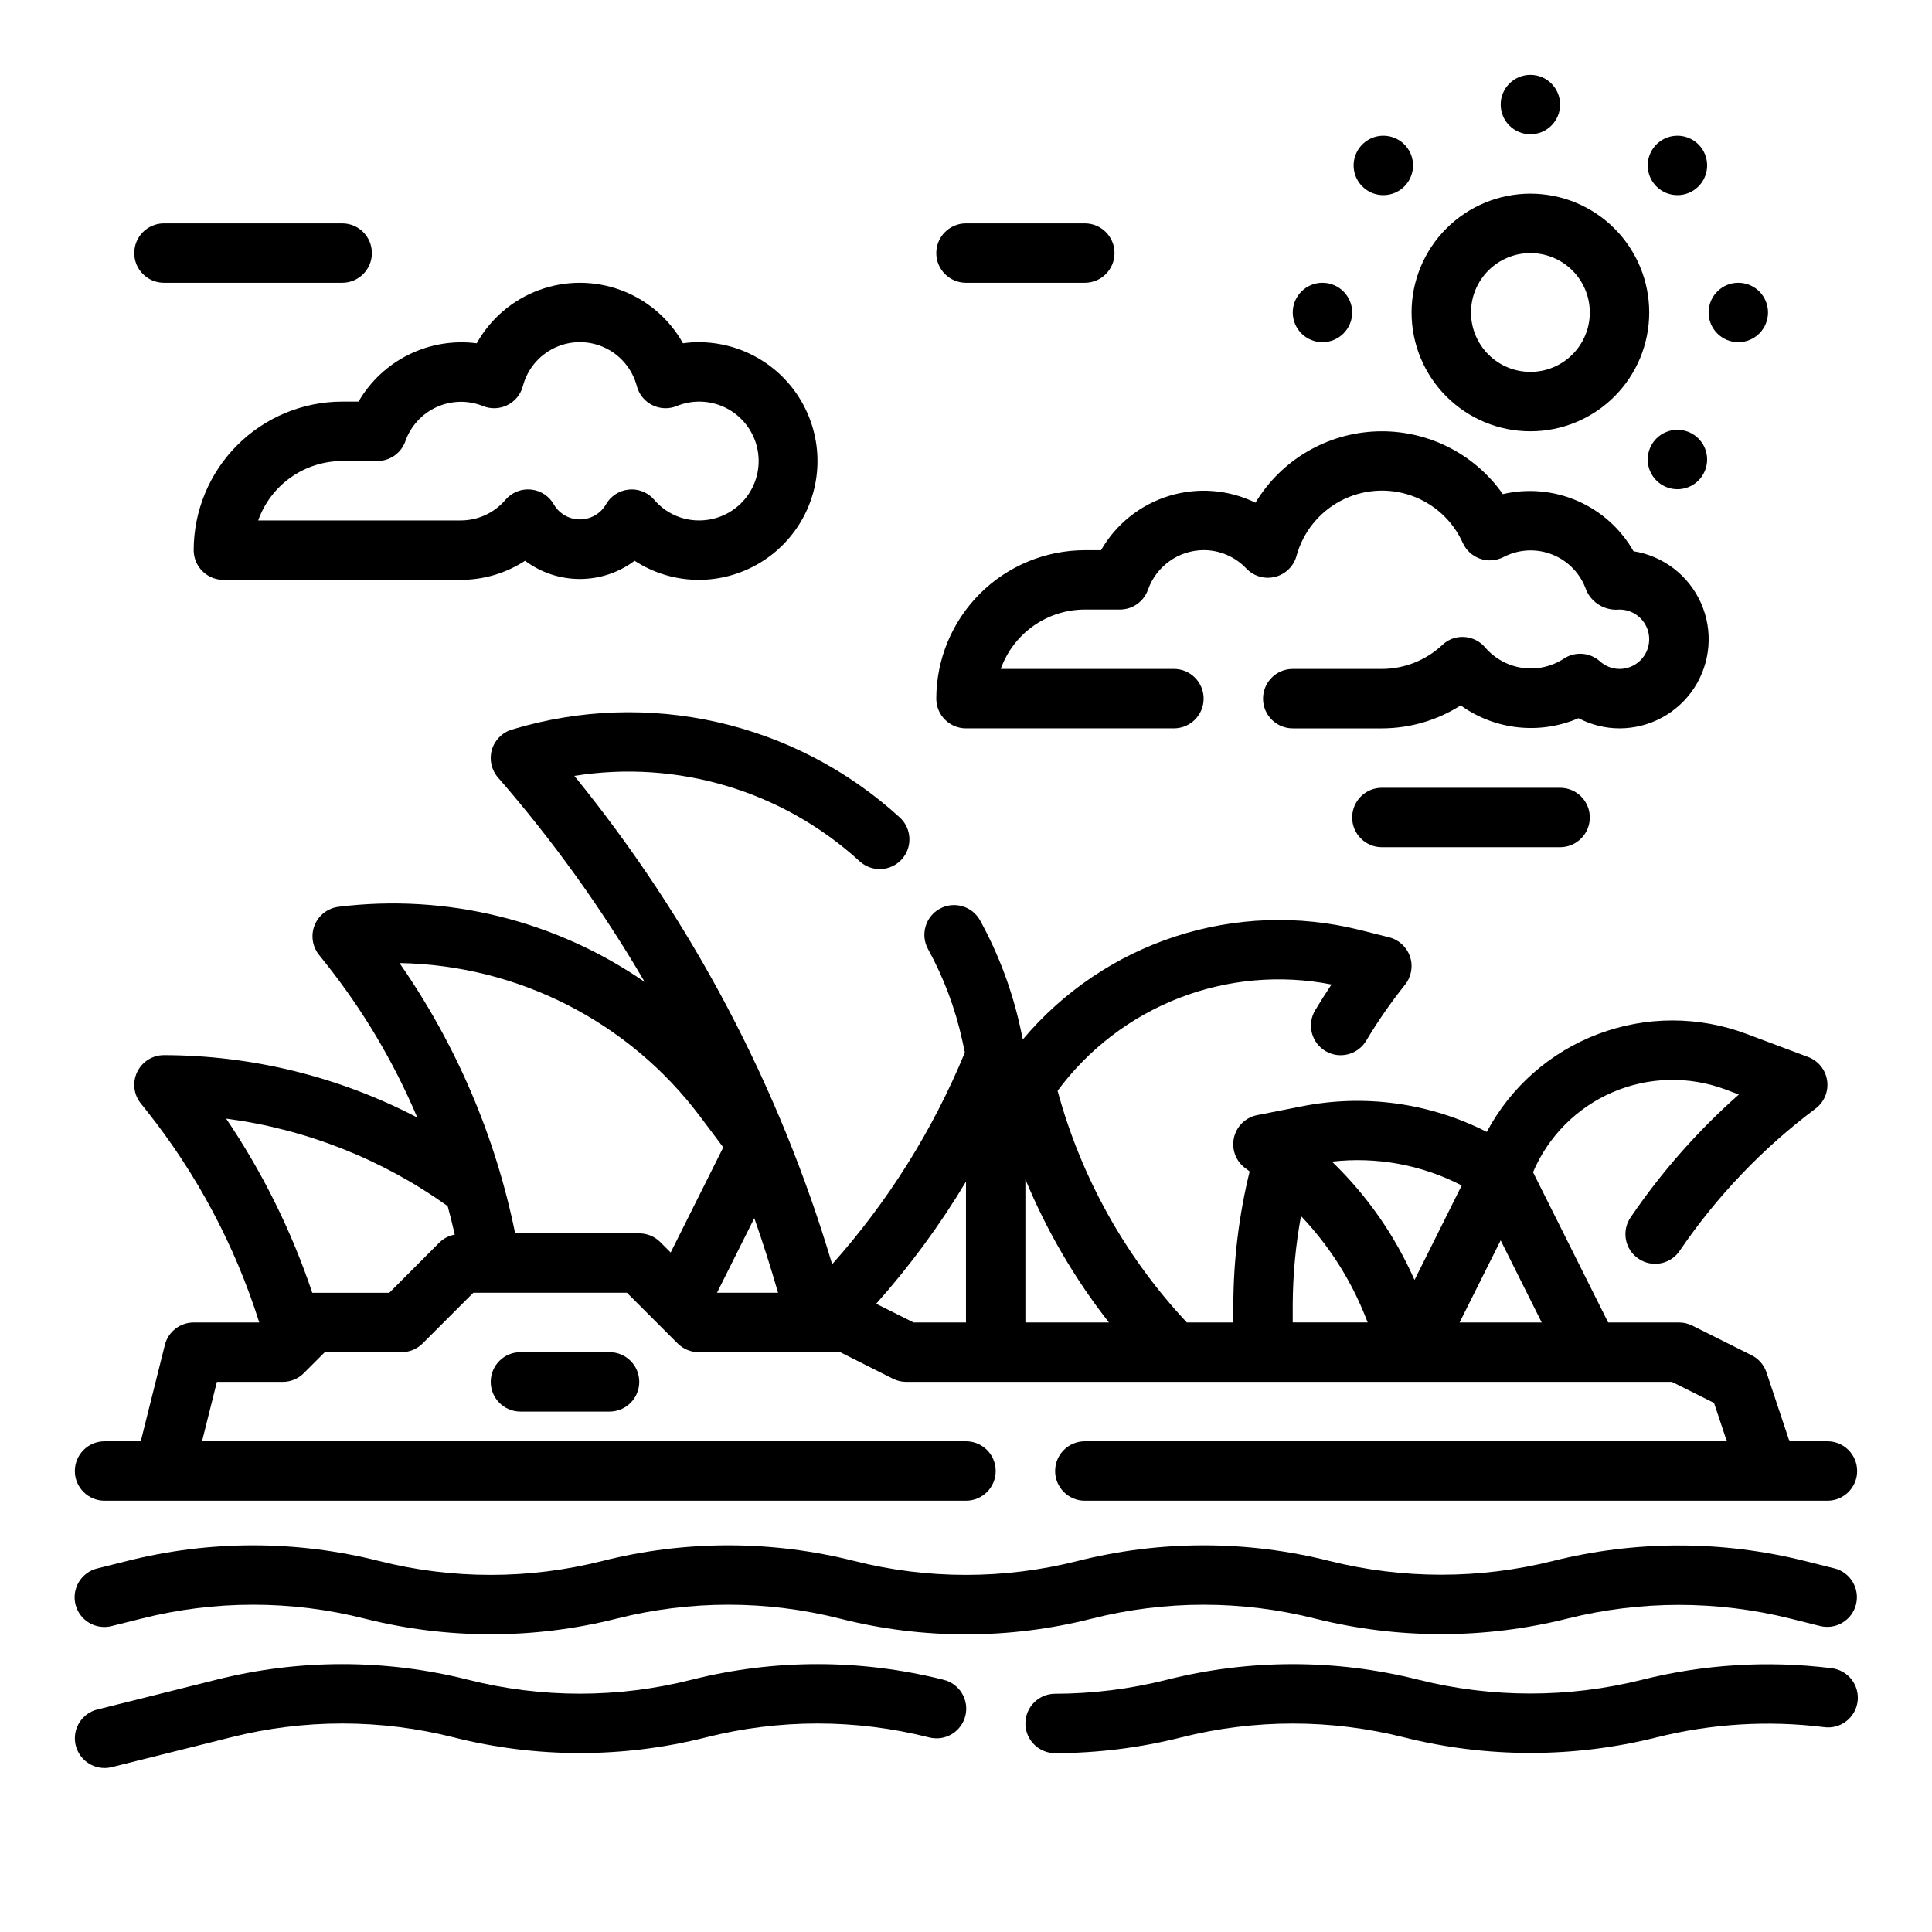 <?xml version="1.0" encoding="UTF-8"?>
<!-- Uploaded to: ICON Repo, www.iconrepo.com, Generator: ICON Repo Mixer Tools -->
<svg fill="#000000" width="800px" height="800px" version="1.1" viewBox="144 144 512 512" xmlns="http://www.w3.org/2000/svg">
 <g>
  <path d="m171.71 541.7h228.29c4.348 0 7.871-3.523 7.871-7.871 0-4.348-3.523-7.875-7.871-7.875h-202.46l3.938-15.742h17.465c2.09 0 4.09-0.832 5.566-2.309l5.566-5.562h20.355c2.09 0 4.09-0.832 5.566-2.309l13.438-13.438h40.715l13.438 13.438c1.477 1.477 3.477 2.309 5.562 2.309h37.504l14.082 7.086v-0.004c1.098 0.531 2.301 0.801 3.519 0.789h202.82l11.164 5.582 3.383 10.16h-170.13c-4.348 0-7.875 3.527-7.875 7.875 0 4.348 3.527 7.871 7.875 7.871h196.8c4.348 0 7.871-3.523 7.871-7.871 0-4.348-3.523-7.875-7.871-7.875h-10.07l-6.078-18.23c-0.656-1.98-2.07-3.621-3.934-4.559l-15.742-7.871h-0.004c-1.098-0.547-2.309-0.828-3.535-0.828h-18.75l-19.91-39.816c4.043-9.523 11.605-17.121 21.113-21.207 9.508-4.086 20.223-4.34 29.914-0.715l3.527 1.324c-10.82 9.562-20.41 20.43-28.551 32.359-1.258 1.723-1.762 3.879-1.402 5.981 0.363 2.098 1.559 3.965 3.32 5.164 1.762 1.203 3.934 1.641 6.019 1.211 2.09-0.43 3.914-1.684 5.059-3.484 9.816-14.383 21.938-27.051 35.871-37.492 2.305-1.727 3.484-4.57 3.074-7.418-0.406-2.848-2.336-5.25-5.031-6.258l-16.359-6.133c-12.668-4.754-26.633-4.742-39.293 0.039-12.66 4.777-23.152 14-29.516 25.941-15.211-7.738-32.586-10.105-49.312-6.715l-11.555 2.273c-3.121 0.625-5.559 3.066-6.176 6.188s0.703 6.309 3.348 8.078c0.301 0.195 0.551 0.457 0.852 0.66-2.832 11.555-4.281 23.402-4.32 35.297v4.723h-12.328c-16.262-17.359-28.02-38.441-34.25-61.398 8.195-11.082 19.367-19.609 32.219-24.598 12.848-4.984 26.852-6.223 40.375-3.57-1.508 2.246-2.953 4.523-4.336 6.832-1.07 1.793-1.387 3.938-0.879 5.961 0.512 2.027 1.805 3.766 3.598 4.836 3.731 2.231 8.566 1.012 10.797-2.719 3.098-5.18 6.543-10.148 10.312-14.863 1.676-2.094 2.168-4.894 1.309-7.438-0.855-2.539-2.949-4.469-5.551-5.117l-7.871-1.977h-0.004c-16.094-3.988-32.984-3.383-48.75 1.754-15.766 5.137-29.773 14.59-40.43 27.293l-0.637-2.984v0.004c-2.168-9.973-5.758-19.578-10.668-28.523-2.082-3.816-6.867-5.223-10.684-3.141-3.816 2.082-5.223 6.867-3.141 10.684 4.18 7.609 7.242 15.785 9.094 24.27l0.676 3.148c-8.473 20.559-20.367 39.531-35.172 56.121-14.023-47.219-37.242-91.203-68.32-129.42 27.336-4.375 55.172 3.957 75.609 22.633 3.207 2.938 8.188 2.719 11.125-0.488 2.934-3.207 2.715-8.188-0.488-11.125-27.766-25.379-66.863-34.227-102.85-23.277-2.555 0.785-4.531 2.809-5.262 5.379-0.727 2.566-0.105 5.328 1.656 7.336 14.613 16.785 27.621 34.91 38.84 54.137-23.688-16.359-52.562-23.441-81.129-19.902-2.828 0.355-5.246 2.207-6.32 4.848-1.07 2.641-0.633 5.656 1.148 7.883l1.574 1.969c9.996 12.531 18.23 26.371 24.473 41.137-20.727-10.816-43.754-16.484-67.133-16.531-3.027 0-5.785 1.734-7.098 4.465-1.312 2.727-0.941 5.965 0.949 8.328l1.574 1.969c13.293 16.715 23.402 35.723 29.828 56.086h-17.383c-3.609 0.004-6.758 2.457-7.633 5.961l-6.387 25.527h-9.594c-4.348 0-7.875 3.527-7.875 7.875 0 4.348 3.527 7.871 7.875 7.871zm380.86-47.23-21.758-0.004 10.879-21.758zm-21.207-36.312-12.5 25.055c-5.18-11.785-12.613-22.441-21.887-31.371 11.836-1.359 23.809 0.84 34.387 6.312zm-44.777 31.586c0.035-7.875 0.77-15.734 2.188-23.48 7.172 7.535 12.867 16.344 16.793 25.977l0.883 2.211h-19.863zm-48.703 4.723h-22.145v-37.949c5.617 13.602 13.07 26.367 22.145 37.949zm-37.887-37.328v37.328h-13.887l-9.918-4.961v0.004c8.938-10.016 16.906-20.852 23.805-32.371zm-49.801 29.457h-16.184l9.887-19.773c2.289 6.535 4.387 13.125 6.297 19.773zm-20.75-46.84 6.227 8.305-13.934 27.867-2.769-2.769c-1.477-1.477-3.481-2.305-5.566-2.305h-32.883c-5.219-25.723-15.648-50.102-30.645-71.637 31.352 0.535 60.711 15.492 79.57 40.543zm-66.809 23.867c0.668 2.504 1.316 5.023 1.875 7.559h-0.004c-1.473 0.266-2.84 0.953-3.934 1.977l-13.406 13.438h-20.414c-5.484-16.348-13.164-31.879-22.828-46.16 21.176 2.793 41.34 10.758 58.711 23.191z"/>
  <path d="m281.92 502.34c-4.348 0-7.871 3.523-7.871 7.871 0 4.348 3.523 7.871 7.871 7.871h23.617c4.348 0 7.871-3.523 7.871-7.871 0-4.348-3.523-7.871-7.871-7.871z"/>
  <path d="m492.54 572.95c21.934 5.488 44.883 5.488 66.816 0 19.414-4.852 39.727-4.852 59.145 0l7.871 1.969c4.203 1.023 8.441-1.539 9.492-5.734 1.051-4.199-1.48-8.457-5.668-9.535l-7.871-1.969c-21.934-5.488-44.883-5.488-66.816 0-19.418 4.852-39.727 4.852-59.145 0-21.922-5.535-44.879-5.535-66.801 0-19.41 4.91-39.738 4.91-59.152 0-21.922-5.535-44.879-5.535-66.801 0-19.41 4.91-39.738 4.91-59.148 0-21.926-5.535-44.879-5.535-66.805 0l-7.871 1.969c-2.039 0.492-3.793 1.781-4.879 3.578-1.086 1.793-1.41 3.949-0.898 5.984 0.508 2.035 1.809 3.781 3.613 4.852 1.801 1.074 3.957 1.379 5.988 0.855l7.871-1.969h0.004c19.41-4.91 39.738-4.91 59.148 0 21.926 5.535 44.879 5.535 66.801 0 19.414-4.91 39.742-4.91 59.152 0 21.918 5.566 44.883 5.566 66.801 0 19.414-4.906 39.738-4.906 59.152 0z"/>
  <path d="m629.26 586.08c-16.754-2.07-33.75-1.023-50.129 3.086-19.414 4.852-39.727 4.852-59.141 0-21.926-5.535-44.879-5.535-66.801 0-9.672 2.438-19.605 3.68-29.578 3.699-4.348 0-7.871 3.523-7.871 7.871s3.523 7.871 7.871 7.871c11.262-0.02 22.48-1.418 33.402-4.172 19.41-4.906 39.734-4.906 59.141 0 21.934 5.484 44.875 5.484 66.805 0 14.488-3.637 29.523-4.566 44.352-2.738 2.094 0.312 4.231-0.234 5.918-1.516s2.789-3.191 3.055-5.293c0.262-2.106-0.336-4.227-1.656-5.883-1.32-1.66-3.258-2.715-5.367-2.926z"/>
  <path d="m394.04 589.16c-21.922-5.535-44.879-5.535-66.801 0-19.41 4.91-39.742 4.91-59.152 0-21.922-5.535-44.879-5.535-66.801 0l-31.488 7.871c-3.856 0.965-6.387 4.656-5.898 8.602 0.484 3.941 3.836 6.906 7.812 6.906 0.648 0.004 1.293-0.078 1.918-0.234l31.488-7.871v-0.004c19.414-4.91 39.742-4.91 59.152 0 21.922 5.535 44.879 5.535 66.801 0 19.41-4.91 39.742-4.91 59.152 0 2.031 0.527 4.188 0.219 5.988-0.855 1.805-1.07 3.106-2.816 3.613-4.852 0.512-2.035 0.188-4.188-0.898-5.984-1.082-1.797-2.84-3.082-4.879-3.578z"/>
  <path d="m400 337.02h55.105-0.004c4.348 0 7.875-3.527 7.875-7.875 0-4.348-3.527-7.871-7.875-7.871h-45.887c1.637-4.602 4.652-8.582 8.641-11.402s8.75-4.336 13.633-4.34h9.32c3.328 0 6.297-2.098 7.414-5.234 1.078-3.059 3.074-5.707 5.715-7.59 2.641-1.883 5.797-2.902 9.039-2.922 4.289 0 8.391 1.77 11.332 4.891 1.957 2.043 4.859 2.883 7.606 2.195 2.742-0.688 4.906-2.793 5.668-5.519 1.699-6.269 5.922-11.559 11.66-14.602 5.742-3.043 12.484-3.574 18.629-1.461 6.144 2.113 11.141 6.68 13.793 12.609 0.898 1.957 2.555 3.461 4.59 4.168 2.035 0.703 4.269 0.543 6.18-0.445 4.027-2.098 8.766-2.336 12.98-0.652 4.215 1.688 7.484 5.125 8.953 9.422 1.508 3.445 5.07 5.523 8.816 5.141 4.348 0 7.871 3.523 7.871 7.871s-3.523 7.871-7.871 7.871c-1.922-0.012-3.769-0.734-5.188-2.031-2.688-2.394-6.66-2.66-9.645-0.645-3.238 2.09-7.125 2.934-10.941 2.383-3.816-0.555-7.301-2.469-9.816-5.391-1.379-1.641-3.371-2.644-5.512-2.785-2.152-0.156-4.269 0.605-5.832 2.094-4.344 4.082-10.082 6.363-16.043 6.375h-23.617c-4.348 0-7.871 3.523-7.871 7.871 0 4.348 3.523 7.875 7.871 7.875h23.617c7.402-0.004 14.648-2.113 20.891-6.086 9.094 6.531 20.945 7.82 31.23 3.394 3.348 1.762 7.07 2.688 10.855 2.691 8 0.004 15.457-4.039 19.816-10.742 4.359-6.707 5.031-15.164 1.777-22.473-3.25-7.309-9.98-12.477-17.879-13.727-3.371-5.922-8.562-10.594-14.805-13.32-6.242-2.727-13.199-3.367-19.832-1.816-7.606-10.828-20.164-17.078-33.387-16.621-13.219 0.457-25.316 7.562-32.156 18.887-7.148-3.484-15.352-4.121-22.953-1.781-7.598 2.34-14.027 7.477-17.98 14.375h-4.297c-10.438 0.016-20.441 4.164-27.82 11.543-7.379 7.379-11.527 17.383-11.543 27.82 0.012 4.34 3.531 7.856 7.875 7.856z"/>
  <path d="m234.69 250.43c-10.438 0.012-20.441 4.164-27.82 11.543-7.379 7.379-11.527 17.383-11.543 27.816 0 2.09 0.832 4.09 2.309 5.566 1.477 1.477 3.477 2.309 5.566 2.309h62.977c6.027-0.008 11.922-1.766 16.969-5.055 4.191 3.133 9.285 4.828 14.52 4.828 5.231 0 10.324-1.695 14.516-4.828 5.047 3.289 10.945 5.047 16.969 5.055 11.25 0 21.648-6.004 27.27-15.746 5.625-9.742 5.625-21.746 0-31.488-5.621-9.742-16.02-15.742-27.27-15.742-1.391-0.004-2.777 0.094-4.156 0.289-3.637-6.516-9.484-11.516-16.484-14.098-7-2.586-14.691-2.586-21.691 0-7 2.582-12.848 7.582-16.484 14.098-6.164-0.797-12.426 0.246-17.996 2.996-5.574 2.746-10.211 7.082-13.328 12.457zm16.734 10.508c1.41-4.023 4.41-7.301 8.293-9.062 3.887-1.762 8.324-1.855 12.285-0.266 2.09 0.848 4.445 0.758 6.461-0.25 2.019-1.004 3.512-2.828 4.094-5.008 1.172-4.488 4.277-8.227 8.477-10.199 4.199-1.969 9.062-1.969 13.262 0 4.199 1.973 7.305 5.711 8.477 10.199 0.582 2.18 2.074 4.004 4.094 5.008 2.019 1.008 4.371 1.098 6.461 0.25 4.371-1.793 9.312-1.531 13.469 0.715 4.156 2.246 7.082 6.242 7.973 10.879s-0.348 9.434-3.371 13.059c-3.027 3.625-7.519 5.703-12.246 5.656-4.551-0.016-8.871-2.031-11.805-5.512-1.496-1.719-3.66-2.703-5.938-2.707-0.277 0-0.559 0.016-0.832 0.047-2.559 0.273-4.824 1.777-6.062 4.031-1.445 2.402-4.039 3.867-6.84 3.867-2.805 0-5.398-1.465-6.844-3.867-1.238-2.258-3.504-3.766-6.066-4.039-2.559-0.273-5.094 0.723-6.781 2.668-2.934 3.481-7.254 5.496-11.805 5.512h-53.758c1.633-4.602 4.648-8.586 8.637-11.402 3.988-2.82 8.75-4.336 13.633-4.34h9.32c3.328-0.004 6.297-2.098 7.414-5.238z"/>
  <path d="m549.57 258.3c8.352 0 16.359-3.316 22.266-9.223 5.906-5.902 9.223-13.914 9.223-22.266s-3.316-16.359-9.223-22.266c-5.906-5.902-13.914-9.223-22.266-9.223-8.352 0-16.359 3.32-22.266 9.223-5.906 5.906-9.223 13.914-9.223 22.266s3.316 16.363 9.223 22.266c5.906 5.906 13.914 9.223 22.266 9.223zm0-47.23c4.176 0 8.18 1.66 11.133 4.609 2.953 2.953 4.613 6.957 4.613 11.133s-1.66 8.18-4.613 11.133c-2.953 2.953-6.957 4.613-11.133 4.613-4.176 0-8.18-1.66-11.133-4.613-2.953-2.953-4.609-6.957-4.609-11.133s1.656-8.18 4.609-11.133c2.953-2.949 6.957-4.609 11.133-4.609z"/>
  <path d="m557.44 171.71c0 4.348-3.523 7.871-7.871 7.871s-7.871-3.523-7.871-7.871c0-4.348 3.523-7.875 7.871-7.875s7.871 3.527 7.871 7.875"/>
  <path d="m612.54 226.81c0 4.348-3.523 7.875-7.871 7.875s-7.871-3.527-7.871-7.875 3.523-7.871 7.871-7.871 7.871 3.523 7.871 7.871"/>
  <path d="m502.34 226.81c0 4.348-3.527 7.875-7.875 7.875-4.348 0-7.871-3.527-7.871-7.875s3.523-7.871 7.871-7.871c4.348 0 7.875 3.523 7.875 7.871"/>
  <path d="m594.1 193.41c2.254-2.254 2.926-5.637 1.707-8.582-1.215-2.941-4.086-4.859-7.269-4.859-3.188 0-6.055 1.918-7.273 4.859-1.219 2.945-0.547 6.328 1.707 8.582 3.074 3.07 8.055 3.07 11.129 0z"/>
  <path d="m582.97 260.21c-2.254 2.25-2.926 5.637-1.707 8.578 1.219 2.941 4.086 4.859 7.273 4.859 3.184 0 6.055-1.918 7.269-4.859 1.219-2.941 0.547-6.328-1.707-8.578-3.074-3.074-8.055-3.074-11.129 0z"/>
  <path d="m516.16 193.41c2.254-2.254 2.926-5.637 1.711-8.582-1.219-2.941-4.09-4.859-7.273-4.859-3.184 0-6.055 1.918-7.273 4.859-1.219 2.945-0.547 6.328 1.707 8.582 3.074 3.07 8.059 3.07 11.129 0z"/>
  <path d="m187.45 218.94h47.234c4.348 0 7.871-3.523 7.871-7.871 0-4.348-3.523-7.871-7.871-7.871h-47.234c-4.348 0-7.871 3.523-7.871 7.871 0 4.348 3.523 7.871 7.871 7.871z"/>
  <path d="m510.21 352.77c-4.348 0-7.871 3.523-7.871 7.871 0 4.348 3.523 7.875 7.871 7.875h47.23c4.348 0 7.875-3.527 7.875-7.875 0-4.348-3.527-7.871-7.875-7.871z"/>
  <path d="m400 218.94h31.488c4.348 0 7.871-3.523 7.871-7.871 0-4.348-3.523-7.871-7.871-7.871h-31.488c-4.348 0-7.875 3.523-7.875 7.871 0 4.348 3.527 7.871 7.875 7.871z"/>
 </g>
</svg>
